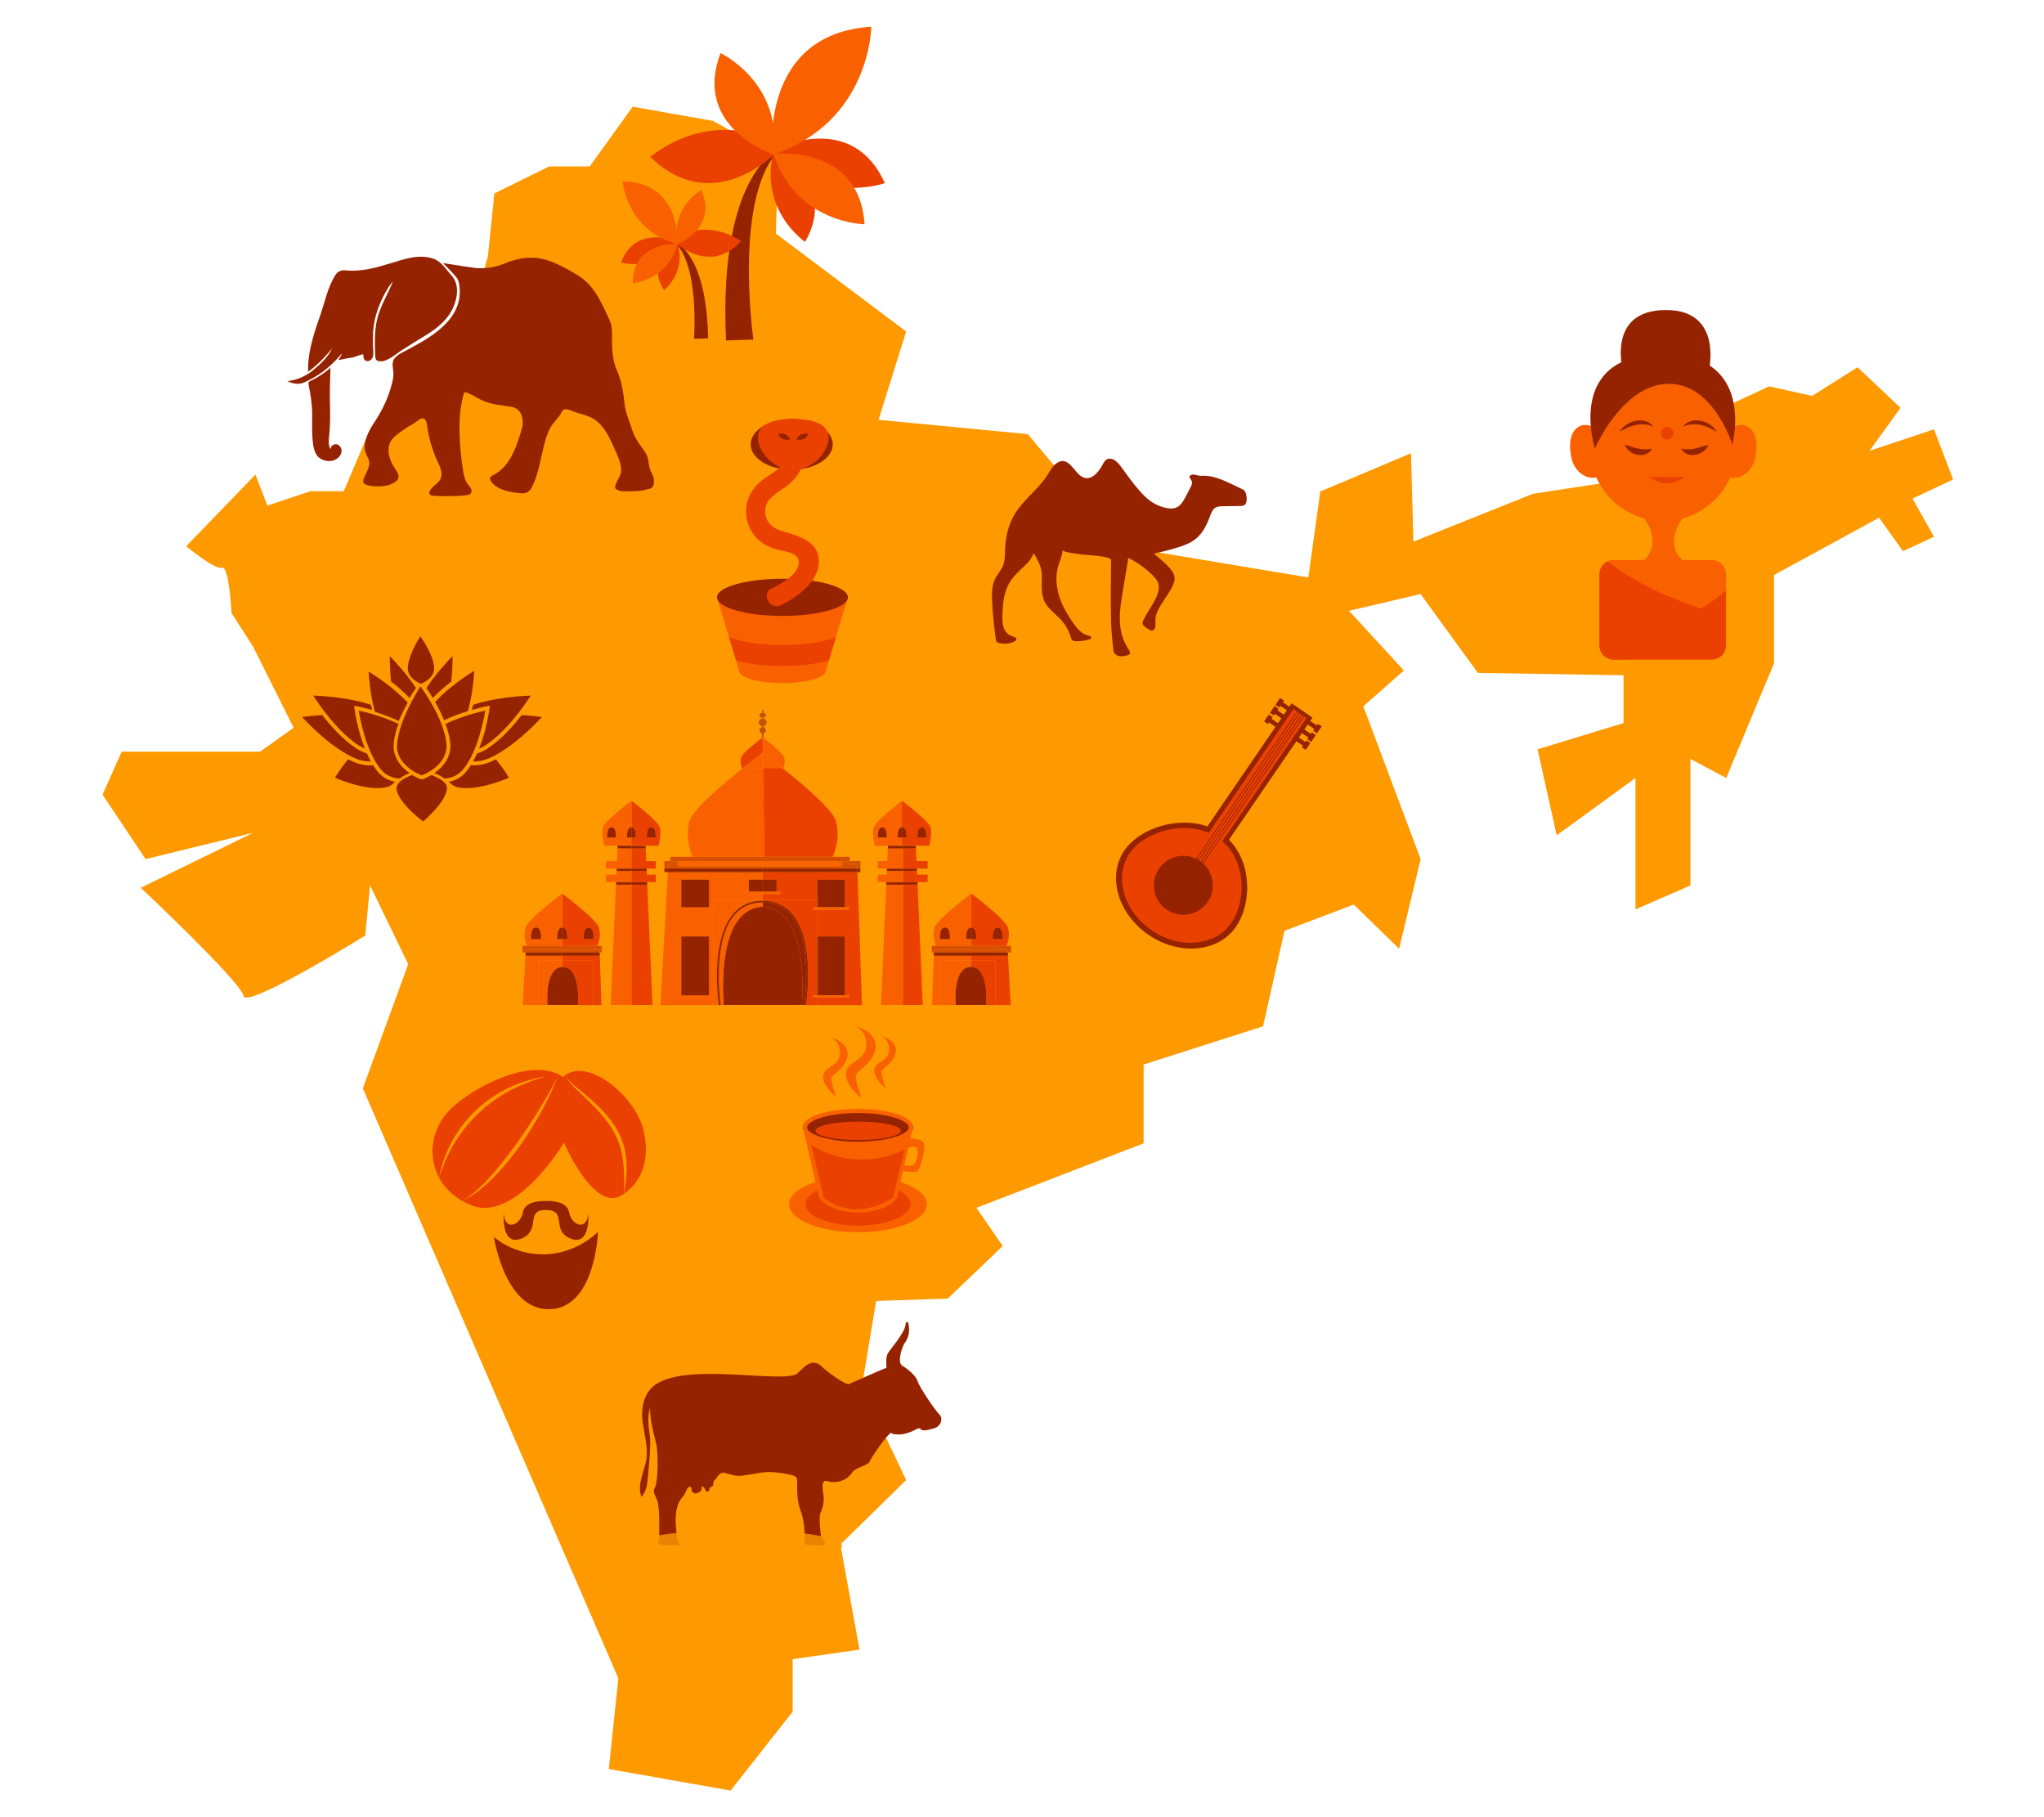 <?xml version="1.0" encoding="UTF-8"?>
<svg xmlns="http://www.w3.org/2000/svg" xmlns:xlink="http://www.w3.org/1999/xlink" viewBox="0 0 540 480">
  <defs>
    <style>
      .cls-1 {
        mix-blend-mode: multiply;
        opacity: .8;
      }

      .cls-1, .cls-2, .cls-3, .cls-4, .cls-5, .cls-6, .cls-7, .cls-8 {
        stroke-width: 0px;
      }

      .cls-1, .cls-7 {
        fill: #f90;
      }

      .cls-2 {
        fill: #c24e0c;
      }

      .cls-9 {
        isolation: isolate;
      }

      .cls-3 {
        fill: none;
      }

      .cls-10 {
        clip-path: url(#clippath-1);
      }

      .cls-11 {
        clip-path: url(#clippath);
      }

      .cls-4 {
        fill: #962300;
      }

      .cls-5 {
        fill: #eb4100;
      }

      .cls-6 {
        fill: #f96100;
      }

      .cls-8 {
        fill: #d74f00;
      }
    </style>
    <clipPath id="clippath">
      <polygon class="cls-3" points="218.15 177.2 195.29 177.2 189.42 157.78 224.02 157.78 218.15 177.2"/>
    </clipPath>
    <clipPath id="clippath-1">
      <path class="cls-3" d="m461.34,112.48c-.95-.41-2.15-.27-3.33.27-2.37-8.02-9.79-13.86-18.58-13.86s-16.2,5.85-18.57,13.86c-1.17-.54-2.38-.67-3.33-.27-2.49,1.07-3.2,4.26-2.44,8.2.76,3.94,3.93,5.97,6.59,5.46.02,0,.04-.01.05-.01,2.35,5.27,6.98,9.29,12.63,10.82,0,0,4.99,6.24,0,10.98h-8.05c-2.08,0-3.76,1.68-3.76,3.76v18.75c0,2.08,1.68,3.76,3.76,3.76h25.94c2.08,0,3.76-1.68,3.76-3.76v-18.75c0-2.08-1.68-3.76-3.76-3.76h-7.76c-5.07-4.58,0-10.98,0-10.98,5.66-1.53,10.29-5.55,12.63-10.82.02,0,.04.01.05.01,2.66.51,5.83-1.52,6.59-5.46.76-3.94.05-7.13-2.44-8.2Z"/>
    </clipPath>
  </defs>
  <g class="cls-9">
    <g id="Layer_2" data-name="Layer 2">
      <g id="Layer_2-2" data-name="Layer 2">
        <g>
          <g>
            <path class="cls-7" d="m188.6,31.98l-21.45-3.79-11.35,15.77h-10.72l-14.48,7.14-1.68,16.48-3.4,12.34-3.15,7.57-10.09,6.31-4.42,12.62-11.36,9.95-5.68,13.39h-8.83l-11.36,3.79-3.15-8.2-18.29,18.93s7.57,6.31,9.46,5.68c1.89-.63,2.52,11.99,2.52,11.99l5.68,8.83,10.72,21.45-8.83,6.31h-36.59l-5.05,11.36,11.36,17.03,28.39-6.94-29.65,14.51s26.49,24.9,27.13,28.54c.63,3.64,32.17-15.92,32.17-15.92l1.26-13.25,10.09,20.82-11.99,32.8,67.5,155.82-2.52,23.97,32.17,5.68,16.4-20.82v-13.88l17.66-2.52-5.05-27.76,17.38-17.03-11.71-24.6,3.78-22.71,18.93-.63,14.51-13.88-6.94-10.09,44.16-17.03v-20.82l31.54-10.09,5.68-25.23,18.29-6.94,11.99,11.67,5.68-23.66-15.14-40.37,10.72-9.46-14.51-15.77,18.92-4.42,15.14,20.82,38.48.63v12.62l-22.71,6.94,5.05,22.71,20.82-15.14v34.7l14.51-6.31v-33.43l9.46,5.05,12.62-30.28v-23.34l27.76-15.14,6.31,8.83,8.2-3.79-5.68-10.09,10.72-5.05-5.05-13.25-17.03,5.68,8.2-11.35-11.36-10.72-11.99,7.57-11.36-2.52-17.66,8.2-11.99,15.14-32.8,5.05-31.54,12.62-.63-23.34-23.97,10.09-3.15,22.71-49.2-8.2-24.92-29.65-39.43-3.78,7.29-23.34-34.42-25.86.63-20.19-17.03-9.46Z"/>
            <g>
              <path class="cls-4" d="m155.41,320.42c-.23,4.97-4.52,3.19-5.06-.19-.51-3.14-5.37-3.01-6.11-3-.74,0-5.6-.13-6.11,3-.55,3.37-4.84,5.16-5.06.19,0,0-.75,8.9,4.65,6.75,5.37-2.15.88-7.63,6.52-7.55,5.87-.02,1.14,5.4,6.52,7.55,5.4,2.16,4.65-6.75,4.65-6.75Z"/>
              <g>
                <path class="cls-5" d="m153.04,292.45c.62,3.96-15.43,31.15-28.49,25.94-11.26-4.49-12.97-16.59-6.63-24.22,6.25-7.51,32.15-20.83,35.12-1.72Z"/>
                <path class="cls-5" d="m145.83,291.83c-.39,3.67,9.83,28.85,18.16,24.02,7.18-4.16,7.63-12.53,5.61-18.66-3.58-10.86-21.87-23.06-23.76-5.36Z"/>
                <path class="cls-7" d="m116,311.1c2.23-12.17,11.39-22.11,23.22-25.61,1.64-.52,3.33-.91,5.01-1.2-1.63.53-3.28,1-4.84,1.68-11.47,4.28-19.83,13.46-23.39,25.13h0Z"/>
                <path class="cls-7" d="m122.16,317.25c2.97-1.84,5.49-4.31,7.79-6.91,5.72-6.57,10.6-13.87,14.95-21.41.89-1.51,1.68-3.06,2.45-4.64-3.98,10.8-14.7,27.82-25.2,32.96h0Z"/>
                <path class="cls-7" d="m149.35,284.28c1.93,2.4,4.52,4.09,6.78,6.16,8.48,7.42,10.76,13.79,8.71,24.87.41-11.35-.93-16.28-9.19-24.35-2.14-2.16-4.66-4.07-6.29-6.68h0Z"/>
              </g>
              <path class="cls-4" d="m130.48,326.72s5.05,4.79,13.42,4.6c8.62-.19,14.09-5.93,14.09-5.93,0,0-.63,19.94-12.63,20.43-12,.49-14.88-19.1-14.88-19.1Z"/>
            </g>
            <g>
              <rect class="cls-3" x="166.81" y="223.29" width="3.74" height=".1"/>
              <path class="cls-5" d="m256.61,244.99c1.53,0,1.29,3.09,1.29,3.09-.05-.02-.69-.02-1.32-.01v1.78h9.31s1.13-2.32.41-4.79c-.67-2.29-9.71-9.04-9.71-9.04,0,0,0,0-.01.01v8.97s.01,0,.02,0Zm6.95,0c1.53,0,1.29,3.09,1.29,3.09-.1-.03-2.59,0-2.59,0,0,0-.34-3.09,1.29-3.09Z"/>
              <path class="cls-3" d="m212.47,265.49s0-.01,0-.02h-.65s0,.02,0,.02h.65Z"/>
              <polygon class="cls-5" points="166.81 224.48 166.81 229.43 170.82 229.43 173.26 229.43 173.26 227.46 170.73 227.46 170.58 224.12 166.81 224.12 166.81 224.48"/>
              <polygon class="cls-5" points="166.81 233.03 170.97 233.06 170.97 233.06 170.97 233 173.26 233 173.26 231.04 170.89 231.04 170.84 230.06 166.81 230.06 166.81 233.03"/>
              <path class="cls-5" d="m201.5,230.39v1.97h3.66v3.19h.99v.59h-4.64v1.55h14.41v-5.33h7.32v7.32h1.04v.59h-8.1v7.1h7.06v15.57h1.04v.59h-8.1v1.95h-3.23s0,.01,0,.02h14.77l-1.19-35.11h-25.01Z"/>
              <path class="cls-5" d="m166.81,218.52c1.43,0,1.13,2.72,1.13,2.72,0,0-.56,0-1.13-.01v2.06h3.74v.1h3.43s.87-2.98.32-4.89c-.51-1.76-7.48-6.97-7.48-6.97v6.98Zm5.23,0c1.43,0,1.14,2.72,1.14,2.72,0,0-2.19-.03-2.28,0,0,0-.21-2.72,1.14-2.72Z"/>
              <path class="cls-5" d="m201.94,226.33h18.06s2.25-4.62.82-9.53c-.86-2.94-8.68-9.6-14.1-13.94h-5.14c.11,7.14.31,19.66.37,23.47Z"/>
              <path class="cls-5" d="m201.5,195.5h-.19v-.6c-.95.72-5.15,3.96-5.49,5.15-.42,1.44.24,2.81.24,2.81h.23c2.93-2.34,5.16-4.01,5.22-4.05v-3.3Z"/>
              <polygon class="cls-5" points="166.81 233.69 166.81 265.47 172.39 265.47 171 233.7 166.81 233.69"/>
              <rect class="cls-3" x="238.51" y="223.29" width="3.45" height=".1" transform="translate(-9.39 10.55) rotate(-2.47)"/>
              <polygon class="cls-5" points="238.51 265.47 243.79 265.47 242.41 233.69 238.51 233.69 238.51 265.47"/>
              <path class="cls-5" d="m238.26,218.53s.05,0,.08,0c1.35,0,1.14,2.72,1.14,2.72-.05-.02-.65-.01-1.22-.01v2.06h3.69v.1h3.55s.87-2.98.32-4.89c-.51-1.76-7.48-6.97-7.48-6.97,0,0-.03.02-.07.05v6.93Zm5.32,0c1.35,0,1.14,2.72,1.14,2.72-.09-.03-2.28,0-2.28,0,0,0-.3-2.72,1.14-2.72Z"/>
              <path class="cls-5" d="m256.6,252.44v1.22h6.35v11.81h-2.44s0,.02,0,.02h6.52l-.75-13.48.02.43h-9.7Z"/>
              <polygon class="cls-5" points="238.51 224.12 238.51 229.43 242.22 229.43 245.07 229.43 245.07 227.46 242.13 227.46 241.96 223.4 241.96 224.12 238.51 224.12"/>
              <polygon class="cls-5" points="238.51 230.06 238.51 233.03 242.38 233 245.07 233 245.07 231.04 242.29 231.04 242.22 229.43 242.25 230.06 238.51 230.06"/>
              <path class="cls-5" d="m149.82,248.08s-.64,0-1.29-.01v1.78h9.3s1.13-2.32.41-4.79c-.67-2.29-9.71-9.04-9.71-9.04h0v8.98c1.62.01,1.29,3.09,1.29,3.09Zm5.65-3.09c1.63,0,1.29,3.09,1.29,3.09,0,0-2.49-.03-2.59,0,0,0-.24-3.09,1.29-3.09Z"/>
              <path class="cls-5" d="m158.9,265.49l-.44-13.05h-9.91v1.22h8.09v11.81h-3.93s0,.02,0,.02h6.21Z"/>
              <path class="cls-2" d="m201.69,193.73s0,0,0,0c.46-.11.74-.57.62-1.03-.08-.32-.33-.55-.63-.62v1.65Z"/>
              <path class="cls-2" d="m201.3,192.08c-.46.11-.74.57-.62,1.03.08.32.33.55.63.62v-1.65s0,0,0,0Z"/>
              <path class="cls-2" d="m202.38,188.92c0-.31-.3-.58-.69-.64v1.28c.39-.07.69-.33.69-.64Z"/>
              <path class="cls-2" d="m200.62,188.92c0,.31.3.58.69.64v-1.28c-.39.07-.69.33-.69.64Z"/>
              <path class="cls-2" d="m201.74,191.79c.54-.13.87-.68.74-1.22-.1-.4-.41-.68-.79-.75v1.98s.03,0,.05,0Z"/>
              <path class="cls-2" d="m201.26,189.83c-.54.13-.87.68-.74,1.22.1.4.41.68.79.75v-1.98s-.03,0-.05,0Z"/>
              <path class="cls-2" d="m201.69,188.28v-.72h-.38v.72c.06-.01.13-.02.19-.02s.13,0,.19.02Z"/>
              <path class="cls-2" d="m201.69,189.82v-.26c-.06.01-.13.02-.19.02s-.13,0-.19-.02v.26c.13-.03.26-.03.38,0Z"/>
              <path class="cls-2" d="m201.69,194.9v-1.17c-.13.03-.26.03-.38,0v1.17c.12-.09.19-.14.19-.15,0,0,.07.05.19.15Z"/>
              <path class="cls-2" d="m201.69,192.08v-.28c-.13.03-.26.03-.38,0v.27c.13-.03.26-.03.38,0Z"/>
              <path class="cls-2" d="m201.5,195.5v-.75s-.08.06-.19.15v.6h.19Z"/>
              <path class="cls-2" d="m201.69,193.73v-1.65c-.12-.03-.25-.03-.38,0v1.65c.12.03.25.03.38,0Z"/>
              <path class="cls-2" d="m201.69,189.56v-1.28c-.06-.01-.13-.02-.19-.02s-.13,0-.19.02v1.28c.06.01.13.02.19.02s.13,0,.19-.02Z"/>
              <path class="cls-2" d="m201.69,191.8v-1.98c-.12-.02-.25-.02-.38,0v1.98c.12.02.25.02.38,0Z"/>
              <polygon class="cls-8" points="224.51 227.46 224.51 226.33 220 226.33 201.94 226.33 201.5 226.33 183 226.33 177.07 226.33 177.07 227.46 224.51 227.46"/>
              <path class="cls-6" d="m201.5,195.5v3.3h0c.14.11,2.34,1.76,5.2,4.05h.23s.66-1.36.24-2.81c-.35-1.19-4.55-4.43-5.49-5.15v.6h-.19Z"/>
              <path class="cls-6" d="m201.57,202.86h5.14c-2.87-2.29-5.06-3.94-5.2-4.04.01.89.03,2.31.06,4.04Z"/>
              <path class="cls-6" d="m201.5,195.5h.19v-.6c-.12-.09-.19-.15-.19-.15v.75Z"/>
              <path class="cls-5" d="m209.33,241.4c5.71,6.73,4.06,20.96,3.61,24.07h3.23v-1.95h-1.37v-.59h1.11v-15.57h.26v-7.1h-1.37v-.59h1.11v-1.99h-14.41v.24c3.24,0,5.87,1.17,7.83,3.48Z"/>
              <path class="cls-4" d="m201.5,239.52c-12.59.4-10.39,25.19-10.32,25.95h20.64c.07-.76,2.27-25.55-10.32-25.95Z"/>
              <path class="cls-4" d="m208.97,241.7c-1.86-2.2-4.38-3.31-7.47-3.31v1.13c12.59.4,10.39,25.19,10.32,25.95h.65c.4-2.88,2.05-17.23-3.5-23.77Z"/>
              <path class="cls-6" d="m201.94,226.33c-.06-3.81-.26-16.34-.37-23.47h-5.28c-5.42,4.34-13.24,10.99-14.1,13.94-1.43,4.91.82,9.53.82,9.53h18.93Z"/>
              <path class="cls-6" d="m201.5,198.81c-.05.04-2.29,1.71-5.22,4.05h5.22v-4.05Z"/>
              <path class="cls-6" d="m201.5,198.81v4.05h.07c-.03-1.73-.05-3.15-.06-4.04h0Z"/>
              <path class="cls-6" d="m188.38,265.47v-27.79h13.12v-1.55h-4.82v-.59h1.17v-3.19h3.66v-1.97h-25.06l-1.96,35.11h15.43s0-.01,0-.02h-1.52Zm-1.08-2.54h-7.32v-15.57h7.32v15.57Zm0-23.26h-7.32v-7.32h7.32v7.32Z"/>
              <path class="cls-6" d="m190.38,265.49h.81s0,0,0-.02h-.81s0,.01,0,.02Z"/>
              <path class="cls-6" d="m193.69,241.39c1.96-2.3,4.59-3.47,7.81-3.47h0v-.24h-13.12v27.79h1.52c-.47-3.55-1.86-17.46,3.79-24.08Z"/>
              <path class="cls-6" d="m201.5,239.52v-1.13h0c-3.08,0-5.59,1.11-7.46,3.3-5.48,6.43-4.1,20.4-3.67,23.78h.81c-.07-.76-2.27-25.55,10.32-25.95Z"/>
              <path class="cls-4" d="m212.47,265.47s0,.01,0,.02h.47s0-.01,0-.02h-.47Z"/>
              <path class="cls-4" d="m209.33,241.4c-1.96-2.31-4.59-3.48-7.83-3.48v.47c3.09,0,5.61,1.11,7.47,3.31,5.55,6.55,3.9,20.89,3.5,23.77h.47c.44-3.12,2.09-17.34-3.61-24.07Z"/>
              <path class="cls-4" d="m189.9,265.47s0,.01,0,.02h.47s0-.01,0-.02h-.47Z"/>
              <path class="cls-4" d="m201.5,237.92c-3.22,0-5.85,1.17-7.81,3.47-5.65,6.63-4.26,20.53-3.79,24.08h.47c-.43-3.38-1.81-17.35,3.67-23.78,1.87-2.19,4.38-3.3,7.46-3.3h0v-.47h0Z"/>
              <path class="cls-6" d="m166.81,223.29v-2.06c-.55,0-1.1,0-1.15.01,0,0-.21-2.72,1.14-2.72,0,0,0,0,0,0v-6.98s-6.97,5.21-7.48,6.97c-.55,1.9.32,4.89.32,4.89h3.54v-.1h3.63Zm-4.11-2.05s-2.19-.03-2.28,0c0,0-.21-2.72,1.14-2.72,1.43,0,1.14,2.72,1.14,2.72Z"/>
              <polygon class="cls-6" points="166.81 224.48 166.81 224.12 163.18 224.12 163.18 223.4 163.18 223.4 163 227.46 160.07 227.46 160.07 229.43 162.92 229.43 166.81 229.43 166.81 224.48"/>
              <polygon class="cls-6" points="162.73 233.69 161.35 265.47 166.81 265.47 166.81 233.69 162.73 233.69"/>
              <polygon class="cls-6" points="166.81 230.06 162.89 230.06 162.92 229.43 162.85 231.04 160.07 231.04 160.07 233 162.76 233 166.81 233.03 166.81 230.06"/>
              <polygon class="cls-6" points="166.81 223.4 166.81 223.29 163.19 223.29 163.18 223.4 163.18 223.4 166.81 223.4"/>
              <polygon class="cls-4" points="171.01 233.7 170.97 233.06 171 233.7 171.01 233.7"/>
              <polygon class="cls-4" points="166.81 233.03 166.81 233.69 171 233.7 170.97 233.06 170.97 233.06 166.81 233.03"/>
              <polygon class="cls-4" points="162.73 233.69 162.73 233.69 162.76 233 162.73 233.69"/>
              <polygon class="cls-4" points="166.81 233.03 162.76 233 162.73 233.69 166.81 233.69 166.81 233.03"/>
              <polygon class="cls-4" points="166.81 230.06 170.84 230.06 170.82 229.43 166.81 229.43 166.81 230.06"/>
              <polygon class="cls-4" points="170.86 230.06 170.82 229.43 170.84 230.06 170.86 230.06"/>
              <polygon class="cls-4" points="166.81 230.06 166.81 229.43 162.92 229.43 162.89 230.06 166.81 230.06"/>
              <rect class="cls-4" x="170.57" y="223.4" width="0" height=".73"/>
              <polygon class="cls-4" points="166.81 223.4 166.81 224.12 170.58 224.12 170.55 223.4 166.81 223.4"/>
              <rect class="cls-4" x="164.63" y="221.95" width=".73" height="3.63" transform="translate(-60.21 386.78) rotate(-89.5)"/>
              <path class="cls-4" d="m161.56,218.52c-1.35,0-1.14,2.72-1.14,2.72.09-.03,2.28,0,2.28,0,0,0,.3-2.72-1.14-2.72Z"/>
              <path class="cls-4" d="m166.81,218.52v2.71c.57,0,1.13.01,1.13.01,0,0,.29-2.71-1.13-2.72Z"/>
              <path class="cls-4" d="m166.8,218.52c-1.35,0-1.14,2.72-1.14,2.72.04-.01.6-.01,1.15-.01v-2.71s0,0,0,0Z"/>
              <path class="cls-4" d="m173.18,221.24s.3-2.72-1.14-2.72c-1.35,0-1.14,2.72-1.14,2.72.09-.03,2.28,0,2.28,0Z"/>
              <rect class="cls-4" x="179.99" y="232.35" width="7.32" height="7.32"/>
              <rect class="cls-4" x="179.99" y="247.36" width="7.32" height="15.57"/>
              <polygon class="cls-4" points="216.18 239.67 223.23 239.67 223.23 232.35 215.92 232.35 215.92 237.68 216.18 237.68 216.18 239.67"/>
              <rect class="cls-4" x="215.92" y="237.68" width=".26" height="1.99"/>
              <rect class="cls-4" x="201.5" y="232.35" width="3.66" height="3.19"/>
              <rect class="cls-4" x="197.84" y="232.35" width="3.66" height="3.19"/>
              <rect class="cls-4" x="216.18" y="247.36" width="7.06" height="15.57"/>
              <rect class="cls-4" x="215.92" y="247.36" width=".26" height="15.57"/>
              <polygon class="cls-8" points="176.56 228.18 179.15 228.18 179.15 227.53 177.07 227.53 177.07 227.46 175.53 227.46 175.53 229.43 176.49 229.43 176.56 228.18"/>
              <polygon class="cls-8" points="222.33 227.53 222.33 228.18 226.44 228.18 226.48 229.43 227.3 229.43 227.3 227.46 224.51 227.46 224.51 227.53 222.33 227.53"/>
              <polygon class="cls-8" points="201.5 228.85 201.5 229.43 226.48 229.43 226.44 228.18 222.33 228.18 222.33 228.85 201.5 228.85"/>
              <polygon class="cls-8" points="179.15 227.53 222.33 227.53 224.51 227.53 224.51 227.46 177.07 227.46 177.07 227.53 179.15 227.53"/>
              <polygon class="cls-8" points="201.5 228.85 179.15 228.85 179.15 228.18 176.56 228.18 176.49 229.43 201.5 229.43 201.5 228.85"/>
              <rect class="cls-4" x="226.51" y="230.23" width=".79" height=".16"/>
              <rect class="cls-4" x="201.5" y="230.23" width="25.01" height=".16"/>
              <polygon class="cls-4" points="175.53 230.23 175.53 230.39 176.44 230.39 176.45 230.23 175.53 230.23"/>
              <polygon class="cls-4" points="201.5 230.23 176.45 230.23 176.44 230.39 201.5 230.39 201.5 230.23"/>
              <polygon class="cls-4" points="226.51 230.23 227.3 230.23 227.3 229.43 226.48 229.43 226.51 230.23"/>
              <polygon class="cls-4" points="176.49 229.43 175.53 229.43 175.53 230.23 176.45 230.23 176.49 229.43"/>
              <polygon class="cls-4" points="226.51 230.23 226.48 229.43 201.5 229.43 201.5 230.23 226.51 230.23"/>
              <polygon class="cls-4" points="176.49 229.43 176.45 230.23 201.5 230.23 201.5 229.43 176.49 229.43"/>
              <polygon class="cls-6" points="222.33 228.18 222.33 227.53 179.15 227.53 179.15 228.18 201.5 228.18 222.33 228.18"/>
              <rect class="cls-6" x="201.5" y="228.18" width="20.83" height=".67"/>
              <rect class="cls-6" x="179.15" y="228.18" width="22.35" height=".67"/>
              <polygon class="cls-6" points="216.18 240.26 224.27 240.26 224.27 239.67 223.23 239.67 216.18 239.67 216.18 240.26"/>
              <polygon class="cls-6" points="215.92 239.67 214.81 239.67 214.81 240.26 216.18 240.26 216.18 239.67 215.92 239.67"/>
              <polygon class="cls-6" points="206.15 235.54 205.16 235.54 201.5 235.54 201.5 236.13 206.15 236.13 206.15 235.54"/>
              <polygon class="cls-6" points="197.84 235.54 196.68 235.54 196.68 236.13 201.5 236.13 201.5 235.54 197.84 235.54"/>
              <polygon class="cls-6" points="216.18 263.52 224.27 263.52 224.27 262.93 223.23 262.93 216.18 262.93 216.18 263.52"/>
              <polygon class="cls-6" points="215.92 262.93 214.81 262.93 214.81 263.52 216.18 263.52 216.18 262.93 215.92 262.93"/>
              <path class="cls-4" d="m148.66,255.35s-.08,0-.12.01c-4.75.32-3.94,9.73-3.91,10.11h8.06c.03-.38.86-9.97-4.03-10.12Z"/>
              <path class="cls-5" d="m156.62,265.47v-11.81h-8.09v1.7s.08-.01.12-.01c4.89.16,4.07,9.74,4.03,10.12h3.93Z"/>
              <path class="cls-6" d="m148.54,248.07c-.62,0-1.25,0-1.3.01,0,0-.24-3.09,1.29-3.09,0,0,0,0,0,0v-8.98s-9.04,6.75-9.71,9.04c-.72,2.47.41,4.79.41,4.79h9.3v-1.78Zm-5.66.01s-2.49-.03-2.59,0c0,0-.24-3.09,1.29-3.09,1.63,0,1.29,3.09,1.29,3.09Z"/>
              <path class="cls-6" d="m142.19,253.66h6.35v-1.22h-9.7l.05-.87h0l-.78,13.91h6.52s0-.01,0-.02h-2.44v-11.81Z"/>
              <path class="cls-6" d="m148.54,255.36v-1.7h-6.35v11.81h2.44c-.03-.38-.85-9.8,3.91-10.11Z"/>
              <polygon class="cls-8" points="148.54 250.92 148.66 250.92 158.4 250.92 158.42 251.58 158.42 251.58 158.96 251.58 158.96 249.84 157.83 249.84 148.54 249.84 148.54 249.84 139.24 249.84 138.04 249.84 138.04 251.58 138.88 251.58 138.92 250.92 148.54 250.92"/>
              <polygon class="cls-8" points="158.42 251.58 158.4 250.92 148.66 250.92 148.54 250.92 148.54 251.58 158.42 251.58"/>
              <polygon class="cls-8" points="148.54 251.58 148.54 250.92 138.92 250.92 138.88 251.58 138.88 251.58 148.54 251.58"/>
              <polygon class="cls-4" points="148.54 251.58 148.54 252.44 158.45 252.44 158.42 251.58 148.54 251.58"/>
              <rect class="cls-4" x="158.44" y="251.58" width="0" height=".87"/>
              <polygon class="cls-4" points="138.88 251.58 138.83 252.44 148.54 252.44 148.54 251.58 138.88 251.58"/>
              <path class="cls-4" d="m141.58,244.99c-1.53,0-1.29,3.09-1.29,3.09.1-.03,2.59,0,2.59,0,0,0,.34-3.09-1.29-3.09Z"/>
              <path class="cls-4" d="m148.54,244.99v3.08c.64,0,1.29.01,1.29.01,0,0,.33-3.08-1.29-3.09Z"/>
              <path class="cls-4" d="m148.53,244.99c-1.53,0-1.29,3.09-1.29,3.09.05-.02.68-.02,1.3-.01v-3.08s0,0,0,0Z"/>
              <path class="cls-4" d="m156.77,248.08s.34-3.09-1.29-3.09c-1.53,0-1.29,3.09-1.29,3.09.1-.03,2.59,0,2.59,0Z"/>
              <path class="cls-6" d="m238.26,223.29v-2.06c-.54,0-1.06.01-1.06.01,0,0-.28-2.61,1.06-2.71v-6.93c-.73.55-6.93,5.26-7.41,6.92-.55,1.9.32,4.89.32,4.89h3.42v-.1h3.67Zm-4.02-2.05c-.09-.03-2.28,0-2.28,0,0,0-.3-2.72,1.14-2.72,1.35,0,1.14,2.72,1.14,2.72Z"/>
              <polygon class="cls-6" points="238.33 223.4 238.51 223.4 238.51 223.29 238.26 223.29 238.26 223.4 238.33 223.4"/>
              <polygon class="cls-6" points="238.51 233.03 238.51 230.06 234.3 230.06 234.25 231.04 231.88 231.04 231.88 233 234.17 233 234.16 233.06 234.16 233.06 238.51 233.03"/>
              <polygon class="cls-6" points="238.51 224.12 234.55 224.12 234.59 223.4 234.59 223.4 234.41 227.46 231.88 227.46 231.88 229.43 234.32 229.43 238.51 229.43 238.51 224.12"/>
              <polygon class="cls-6" points="234.14 233.7 232.75 265.47 238.51 265.47 238.51 233.69 234.14 233.7"/>
              <polygon class="cls-6" points="238.26 223.4 238.26 223.29 234.59 223.29 234.59 223.4 234.59 223.4 238.26 223.4"/>
              <polygon class="cls-4" points="242.41 233.69 242.38 233 242.41 233.69 242.41 233.69"/>
              <polygon class="cls-4" points="238.51 233.69 242.41 233.69 242.38 233 238.51 233.03 238.51 233.69"/>
              <polygon class="cls-4" points="234.13 233.7 234.14 233.7 234.16 233.06 234.13 233.7"/>
              <polygon class="cls-4" points="238.51 233.03 234.16 233.06 234.16 233.06 234.14 233.7 238.51 233.69 238.51 233.03"/>
              <polygon class="cls-4" points="238.51 230.06 242.25 230.06 242.22 229.43 238.51 229.43 238.51 230.06"/>
              <polygon class="cls-4" points="234.28 230.06 234.3 230.06 234.32 229.43 234.28 230.06"/>
              <polygon class="cls-4" points="238.51 229.43 234.32 229.43 234.3 230.06 238.51 230.06 238.51 229.43"/>
              <polygon class="cls-4" points="238.51 223.4 238.51 224.12 241.96 224.12 241.96 223.4 241.96 223.4 238.51 223.4"/>
              <polygon class="cls-4" points="241.96 223.4 241.96 223.4 241.96 223.4 241.96 223.4"/>
              <polygon class="cls-4" points="238.26 223.4 234.59 223.4 234.55 224.12 238.51 224.12 238.51 223.4 238.33 223.4 238.26 223.4"/>
              <path class="cls-4" d="m244.71,221.24s.21-2.72-1.14-2.72c-1.43,0-1.14,2.72-1.14,2.72,0,0,2.19-.03,2.28,0Z"/>
              <path class="cls-4" d="m239.48,221.24s.21-2.72-1.14-2.72c-.03,0-.05,0-.08,0v2.7c.57,0,1.17,0,1.22.01Z"/>
              <path class="cls-4" d="m237.2,221.24s.52,0,1.06-.01v-2.7c-1.34.1-1.06,2.71-1.06,2.71Z"/>
              <path class="cls-4" d="m233.1,218.52c-1.43,0-1.14,2.72-1.14,2.72,0,0,2.19-.03,2.28,0,0,0,.21-2.72-1.14-2.72Z"/>
              <path class="cls-5" d="m262.95,253.66h-6.35v1.7c4.75.32,3.94,9.73,3.91,10.11h2.44v-11.81Z"/>
              <path class="cls-4" d="m256.6,255.36s-.08-.01-.12-.01c-4.89.16-4.07,9.74-4.03,10.12h8.06c.03-.38.85-9.8-3.91-10.11Z"/>
              <path class="cls-6" d="m256.59,248.07c-.64,0-1.27.01-1.27.01,0,0-.33-3.06,1.27-3.09v-8.97c-.3.22-9.04,6.78-9.69,9.03-.72,2.47.41,4.79.41,4.79h9.28v-1.78Zm-5.63.01c-.1-.03-2.59,0-2.59,0,0,0-.34-3.09,1.29-3.09,1.53,0,1.29,3.09,1.29,3.09Z"/>
              <path class="cls-6" d="m248.52,253.66h8.09v-1.22h-9.91l.03-.87h0l-.47,13.91h6.21s0-.01,0-.02h-3.93v-11.81Z"/>
              <path class="cls-6" d="m256.48,255.35s.08,0,.12.01v-1.7h-8.09v11.81h3.93c-.04-.38-.86-9.97,4.03-10.12Z"/>
              <polygon class="cls-8" points="256.48 250.92 256.6 250.92 266.22 250.92 266.26 251.58 266.26 251.58 267.09 251.58 267.09 249.84 265.9 249.84 256.6 249.84 256.59 249.84 247.31 249.84 246.18 249.84 246.18 251.58 246.72 251.58 246.74 250.92 256.48 250.92"/>
              <polygon class="cls-8" points="256.6 250.92 256.6 251.58 266.26 251.58 266.22 250.92 256.6 250.92"/>
              <polygon class="cls-8" points="256.6 251.58 256.6 250.92 256.48 250.92 246.74 250.92 246.72 251.58 246.72 251.58 256.6 251.58"/>
              <polygon class="cls-4" points="266.26 251.58 266.28 252.01 266.26 251.58 266.26 251.58"/>
              <polygon class="cls-4" points="256.6 251.58 256.6 252.44 266.3 252.44 266.28 252.01 266.26 251.58 256.6 251.58"/>
              <polygon class="cls-4" points="246.69 252.44 256.6 252.44 256.6 251.58 246.72 251.58 246.69 252.44"/>
              <path class="cls-4" d="m264.85,248.08s.24-3.09-1.29-3.09c-1.63,0-1.29,3.09-1.29,3.09,0,0,2.49-.03,2.59,0Z"/>
              <path class="cls-4" d="m257.9,248.08s.24-3.09-1.29-3.09c0,0-.01,0-.02,0v3.08c.63,0,1.27,0,1.32.01Z"/>
              <path class="cls-4" d="m255.31,248.08s.63,0,1.27-.01v-3.08c-1.6.03-1.27,3.09-1.27,3.09Z"/>
              <path class="cls-4" d="m249.66,244.99c-1.63,0-1.29,3.09-1.29,3.09,0,0,2.49-.03,2.59,0,0,0,.24-3.09-1.29-3.09Z"/>
            </g>
            <g>
              <path class="cls-4" d="m248.11,373.57c-1.16-1.22-5.15-7.01-5.73-8.83-.59-1.87-3.87-3.97-4.11-4.04-1.34-1.15.23-5.24.68-5.84,1.11-1.49,1.42-3.13,1.1-4.93-.05-.28-.02-.69-.36-.71-.45-.03-.42.44-.46.73-.28,2.31-4.43,6.86-4.77,7.73-.48,1.2-.28,2.43-.28,3.66-.85.17-7.34,3.17-9.89,4.25-.84.35-5.68-3.14-7.2-4.63-2.41-2.35-4.49-.12-6.28,1.71-3.17,3.26-32.15-3.76-39.01,4.29-2.05,2.41-2.45,5.79-2,8.92.45,3.13,1.41,6.26.99,9.39-.43,3.25-2.63,6.85-1.32,10.14.82-.99,1.35-2.22,1.5-3.5.2-1.73,1.08-9.94.74-12.44-.35-2.49-.79-5.11.03-7.56,0,3.35.84,6.31,1.64,9.54.46,1.85.63,10.2-.51,11.79-.57.79.69,2.58.89,3.5.29,1.39.37,2.82.39,4.23.03,1.92.03,3.85.04,5.77-.48.79-.42,1.24.66,1.32,1.32.09,2.54.1,3.72.13,1.09.03,1.07-.2.6-1.17-.12-.26-.29-.49-.44-.73.11-1.63-.29-3.24-.24-4.88.06-2.33.4-4.51,2.07-6.31.42-.46.62-1.13.91-1.71.19-.38.4-.73.89-.62.45.11.31.5.34.81.05.49.6,1,1.14.89,2.75-.6.7-2.62,2.06-1.62.21.16.37.59.5.81.13.23.4.41.65.32.44-.16.28-.92.68-1.17.18-.11.44-.09.57-.27.18-.25.15-1.27.33-1.41.74-.58,1.18-1.91,2.2-2.1.25-.05.52,0,.77.06,1,.23,1.97.6,3,.73.99.12,1.93-.1,2.91-.24,2.18-.31,4.33-.89,6.55-.72,1.65.12,3.3.37,4.91.72,1.42.3,1.67.72,1.63,2.23-.06,2.44.04,4.86.89,7.17.95,2.59,1.11,5.27,1.13,7.98-.18.7,0,1,.8,1.11,1.27.18,2.53.03,3.79.14.82.07.84-.33.61-.91-.18-.44-.42-.84-.83-1.11-.24-1.06-.71-5.39-.26-6.42.78-1.81,1.17-3.65.68-5.6,0-.03-.01-.07-.01-.11,0-.83-.25-1.8.08-2.47.43-.87,1.44-.14,2.14-.11,2.46.11,4.36-.68,5.71-2.79.55-.87,4.06-1.73,4.37-2.52.49-1.27,5.86-9.11,5.97-7.45,2.31.55,4.41-.11,6.41-1.21.54-.3.91-.31,1.34.12.56.56,2.79-.22,3.28-.33,1.68-.37,2.64-2.48,1.45-3.73Z"/>
              <path class="cls-1" d="m222.5,408.23c0,2.27-12.32,4.11-27.52,4.11s-27.52-1.84-27.52-4.11,12.32-4.11,27.52-4.11,27.52,1.84,27.52,4.11Z"/>
            </g>
            <g>
              <ellipse class="cls-1" cx="136.75" cy="130.13" rx="37.83" ry="6.26"/>
              <g>
                <path class="cls-4" d="m112.2,110.73c-.18-.16-.4-.24-.7-.22-.61.05-1.63,1.02-2.18,1.33-1.08.59-2.12,1.24-3.11,1.96-.84.61-1.8,1.26-2.47,2.05-1.99,2.32-.96,5.65.61,7.89.3.43.54.91.76,1.38.37.8.19,1.47-.49,2.01-.91.72-1.98,1.1-3.1,1.23-1.61.19-3.23.21-4.79-.34-1.51-.52-.4-2.07.06-3.11.4-.9.86-1.83.77-2.81-.08-.79-.51-1.49-.85-2.21-1.23-2.66.78-6.23,2.22-8.4,1.69-2.55,3.17-5.4,4.09-8.37.39-1.27.8-2.57.91-3.9.15-1.67-.81-3.35.46-4.77.56-.63,1.33-1.04,2.07-1.44,6.83-3.6,15.97-8.26,14.93-17.42-.1-.88-.31-1.75-.89-2.44-.71-.84-1.49-1.62-2.25-2.42-.35-.37-.73-.73-1.09-1.09.03-.04.06-.08.09-.12.88.14,1.75.27,2.63.41,1.82.28,3.64.6,5.46.82,2.79.34,5.46-.12,8.08-1.2,3.98-1.64,8.12-2.07,12.17-.48,2.56,1,5.01,2.38,7.35,3.84,2.82,1.77,4.63,4.51,6.11,7.44.65,1.28,1.26,2.59,1.86,3.9.48,1.05.77,2.15.78,3.31.04,3.36-.18,7.02,1.27,10.21,1.27,2.8,1.73,5.91,2.05,8.94.24,2.36,1.26,4.45,1.94,6.67.48,1.55,1.28,2.97,2.23,4.27.56.76,1.14,1.52,1.58,2.35.31.59.49,1.29.56,1.95.12,1.16.42,2.24.97,3.25.4.74.52,1.52.45,2.34-.08.93-.39,1.38-1.31,1.61-.92.23-1.85.47-2.78.54-1.41.11-2.84.08-4.26.08-.29,0-.59-.11-.87-.2-.99-.32-1.21-.67-.84-1.65.59-1.57,1.59-2.43,1.41-4.22-.15-1.56-.79-3.07-1.43-4.48-1.67-3.68-3.24-7.79-7.38-9.32-1.33-.49-2.71-.81-4.03-1.3-1.07-.4-2.23-1.05-2.9.31-.72,1.47-2.06,2.51-2.87,3.91-.88,1.52-1.37,3.33-1.81,5.03-.91,3.53-1.38,7.23-3.01,10.54-.3.61-.66,1.23-1.25,1.58-.77.47-1.75.36-2.65.24-2.62-.35-5.56-.9-7.04-3.08-.16-.24-.31-.52-.26-.8.07-.45.55-.69.95-.89,1.98-1,3.5-2.75,4.58-4.68,1.38-2.45,2.19-5.14,2.95-7.83.24-.84.17-1.82,0-2.7-.31-1.62-1.47-2.6-3.12-2.84-1.16-.17-2.33-.3-3.49-.49-2.03-.34-3.94-.98-5.7-2.08-.75-.47-1.6-.78-2.42-1.15-.39-.17-.61-.03-.72.4-.84,3.29-1.16,6.25-1.1,9.65.07,3.54.38,7.07.95,10.56.21,1.28.47,2.6,1.24,3.63.27.36.6.69.81,1.09.21.4.28.92.02,1.29-.28.41-.84.49-1.33.54-2.86.27-5.74.31-8.61.12-.36-.02-.77-.08-.96-.39-.16-.27-.08-.62.06-.9.63-1.29,2.24-1.91,2.84-3.22.64-1.42-.12-3.05-.78-4.46-1.3-2.79-2.21-5.76-2.69-8.8-.11-.66-.16-1.93-.74-2.45Z"/>
                <path class="cls-4" d="m87.31,97.16c-.1,2.92-.21,5.83-.15,8.76.07,3,.14,6.02-.19,9.01-.14,1.29-.3,2.69.39,3.78-.12-.83.85-1.55,1.66-1.34.81.21,1.31,1.13,1.2,1.96-.1.83-.7,1.54-1.42,1.97-1.63.96-3.96.48-5.08-1.04-.65-.89-.89-2-1.03-3.1-.33-2.54-.2-5.2-.22-7.8-.02-2.64-.4-5.13-.94-7.7-.05-.22-.09-.47.02-.67.1-.19.31-.29.5-.38,1.9-.91,3.67-2.07,5.26-3.45Z"/>
                <path class="cls-4" d="m119.31,72.8c-1.37-1.52-2.68-3.7-4.69-4.42-3.82-1.36-7.68.02-11.35,1.14-3.86,1.17-7.86,2.32-11.94,1.89-1.08-.11-2.04.19-2.66,1.15-2.16,3.35-2.85,7.33-4.17,11.04-1.32,3.74-2.51,7.43-2.98,11.34-.12,1.03-.1,2.08-.15,3.27,2.56-1.79,4.49-3.94,6.37-6.16-1.15,2.33-2.99,4.05-4.95,5.68-1.95,1.63-4.28,2.63-6.81,2.95,1.32.7,2.91.96,4.32.36,3.63-1.56,6.69-3.88,9.29-6.84.24-.27.43-.56.7-.76.02.26-.83,1.59-.84,1.57.03.04.05.08.08.11,1.07-.21,2.14-.51,3.22-.62,1.12-.12,2.12-.81,3.23-.91-.01.58.05,1.46.67,1.72.32.13.7.09,1.02-.06,1.42-.67.85-2.87.85-4.1,0-1.18-.03-2.36.05-3.53.32-4.28,1.83-8.15,4.08-11.77.33-.53.75-1,1.12-1.5-.22.74-.56,1.39-.87,2.06-.89,1.93-1.87,3.82-2.62,5.8-1.46,3.86-1.32,7.92-1.13,11.95.04.94.41,1.24,1.36,1.28,1.95.07,4.05-1.92,5.61-2.91,1.91-1.21,3.89-2.48,5.78-3.61,2.99-1.78,6.02-4,7.59-7.19,1.33-2.69,2.04-6.48-.17-8.93Z"/>
              </g>
            </g>
            <g>
              <path class="cls-1" d="m218.19,88.69c0,1.92-9.42,3.48-21.03,3.48s-21.03-1.56-21.03-3.48,9.42-3.48,21.03-3.48,21.03,1.56,21.03,3.48Z"/>
              <g>
                <path class="cls-4" d="m191.8,89.93l7.24-.23s-5.7-39.55,7.81-51.02c0,0-17.16,5.6-15.05,51.25Z"/>
                <path class="cls-5" d="m204.8,39.39s20.27-10.39,28.95,8.98c0,0-16.85,6.15-28.95-8.98Z"/>
                <path class="cls-5" d="m204.53,39.55s17.17,8.79,8.16,24.33c0,0-12.57-8.53-8.16-24.33Z"/>
                <path class="cls-5" d="m206.85,38.55s-17.28,19.99-35.03,2.93c0,0,15.44-13.95,35.03-2.93Z"/>
                <path class="cls-6" d="m204.48,40.85s-21.68-6.99-14.12-26.82c0,0,16.27,7.56,14.12,26.82Z"/>
                <path class="cls-6" d="m204.07,40.86s-3.73-31.89,26.11-33.8c0,0-.17,25.28-26.11,33.8Z"/>
                <path class="cls-6" d="m204.36,40.65s22.69-2.66,24.05,18.58c0,0-17.99-.12-24.05-18.58Z"/>
              </g>
              <g>
                <path class="cls-4" d="m187.08,89.38l-3.74.12s1.61-20.57-5.73-26.03c0,0,9.03,2.31,9.47,25.91Z"/>
                <path class="cls-5" d="m178.69,63.76s-10.8-4.68-14.62,5.6c0,0,8.89,2.61,14.62-5.6Z"/>
                <path class="cls-5" d="m178.83,63.83s-8.56,5.1-3.39,12.81c0,0,6.19-4.82,3.39-12.81Z"/>
                <path class="cls-5" d="m177.6,63.4s9.58,9.72,18.15.34c0,0-8.43-6.67-18.15-.34Z"/>
                <path class="cls-6" d="m178.9,64.5s10.94-4.33,6.38-14.29c0,0-8.13,4.44-6.38,14.29Z"/>
                <path class="cls-6" d="m179.11,64.5s.86-16.56-14.59-16.55c0,0,.93,13.02,14.59,16.55Z"/>
                <path class="cls-6" d="m178.95,64.4s-11.78-.61-11.78,10.38c0,0,9.27-.66,11.78-10.38Z"/>
              </g>
            </g>
            <g>
              <path class="cls-1" d="m312.99,168.97c0,2.35-11.49,4.25-25.66,4.25s-25.66-1.9-25.66-4.25,11.49-4.25,25.66-4.25,25.66,1.9,25.66,4.25Z"/>
              <path class="cls-4" d="m273.04,146.15c.51.54.81,1.34,1.17,2.01.76,1.42,1.08,2.94,1.04,4.55-.08,2.71-.25,5.34,1.58,7.54,1.13,1.37,2.59,2.44,3.75,3.79,1.02,1.19,1.79,2.59,2.25,4.09.11.34.21.71.47.95.32.29.79.31,1.22.3,1.09-.02,2.17-.18,3.22-.47.24-.07.53-.19.56-.44.05-.35-.42-.51-.77-.59-1.76-.37-3.02-1.89-4.04-3.37-1.5-2.16-2.84-4.45-3.64-6.96-.8-2.5-1.04-5.23-.35-7.76.41-1.52,1.15-2.96,1.25-4.53-.04.71,5.09,1.2,5.56,1.26.84.1,7.25.38,7.23,1.41-.03,3.08-.07,6.16-.08,9.25,0,1.69.03,3.39.04,5.08,0,3.09.25,6.03.6,9.11.04.36.09.74.26,1.06.3.56.94.86,1.57.92.63.06,1.26-.09,1.87-.24,1.58-.38.23-1.67-.21-2.49-.61-1.11-1.06-2.3-1.35-3.54-.82-3.55-.22-7.25.38-10.85.49-2.95.99-5.9,1.48-8.85,2.37,1.15,4.54,2.7,6.4,4.56.6.6,1.18,1.26,1.46,2.06.62,1.77-.44,3.84-1.31,5.36-.85,1.49-1.86,2.88-2.57,4.44-.16.35-.3.74-.17,1.1.08.23.26.4.45.56.41.35.85.65,1.32.91.18.1.37.19.58.2.62.02.99-.71,1.01-1.33.02-.89-.13-1.71.11-2.58.27-1,.75-1.93,1.28-2.82,1.1-1.83,2.49-3.49,3.3-5.48.27-.66.47-1.39.32-2.09-.47-2.25-3.85-4.53-5.4-6.06,2.12-.43,4.21-.96,6.27-1.61,1.7-.53,3.42-1.16,4.8-2.29,1.84-1.51,2.91-3.76,3.74-5.99.32-.85.66-1.77,1.44-2.23.58-.35,1.29-.36,1.96-.37,1.47-.02,2.94-.04,4.41-.06.56,0,1.2-.05,1.53-.5.58-.79.38-2.93-.3-3.59-.24-.23-.55-.37-.85-.51-3.24-1.48-6.82-3.65-10.52-3.37-.41.03-.84-.11-1.25-.2-.45-.1-.89-.24-1.36-.06-.51.2-.62.51-.33.96.01.02.02.04.04.06.59.66.56,1.35.16,2.09-.67,1.25-1.27,2.55-2.01,3.76-1.04,1.7-2.28,2.3-4.37,1.9-2.21-.43-4.1-1.46-5.73-3.04-2.09-2.03-3.78-4.37-5.49-6.7-.75-1.02-1.53-2.31-2.65-2.97-.62-.36-1.43-.48-2.04-.11-.5.31-.76.86-1.04,1.38-1.14,2.1-3.38,4.87-5.94,2.83-1.87-1.49-3.4-5.38-6.35-3.14-1.02.78-1.62,1.98-2.31,3.06-2.41,3.77-6.28,6.43-8.59,10.26-1.62,2.69-2.39,5.83-2.55,8.96-.07,1.49.01,3.1-.51,4.52-.51,1.38-1.59,2.47-2.21,3.8-.74,1.59-.8,3.4-.75,5.15.09,3.53.53,7.03.98,10.53.04.3.09.63.3.84.18.19.44.26.69.31,1.17.25,2.56.2,3.66-.31,1-.46,1.16-1.08-.07-1.43-3-.86-2.89-3.98-2.78-6.47.11-2.32.37-4.74,1.36-6.87,1.02-2.2,2.89-3.87,4.64-5.49,1.04-.96,1.7-1.89,2.2-3.19Z"/>
            </g>
            <g>
              <path class="cls-4" d="m118.62,206.51c.58.69,1.34,1.23,2.36,1.45,4.69,1,11.65-1.74,13.49-2.52-.52-.86-1.78-2.85-3.47-4.89-.51.26-1.02.51-1.54.73-1.49.63-2.89.88-4.18.88-.3,0-.6-.02-.89-.04-.37.58-.76,1.14-1.17,1.65-1.18,1.46-2.75,2.38-4.61,2.74Z"/>
              <path class="cls-4" d="m128.75,197.76c-.92.59-1.83,1-2.72,1.27-.32.72-.67,1.43-1.05,2.11,1.25.04,2.63-.17,4.09-.8,6.09-2.6,12.16-8.85,14.08-10.94-1.07-.15-3-.38-5.33-.51-2.33,3.01-5.55,6.59-9.08,8.87Z"/>
              <path class="cls-4" d="m129.42,186.41l-.09.7c-.04.31-.75,5.56-2.76,10.64.54-.22,1.08-.49,1.63-.85,5.56-3.59,10.48-10.78,12.03-13.17-2.49.09-9.47.5-15.25,2.45-.1.45-.21.9-.33,1.35,2.27-.64,3.92-.96,4.08-.99l.69-.13Z"/>
              <path class="cls-4" d="m119.22,180.03c.31-2.88.35-5.44.34-6.72-1.31,1.34-4.45,4.69-6.9,8.42.48.69,1.06,1.6,1.68,2.64,1.52-1.62,3.26-3.1,4.88-4.34Z"/>
              <path class="cls-4" d="m103.32,180.03c-.31-2.88-.35-5.44-.34-6.72,1.31,1.34,4.45,4.69,6.9,8.42-.48.69-1.06,1.6-1.68,2.64-1.52-1.62-3.26-3.1-4.88-4.34Z"/>
              <path class="cls-4" d="m125.28,177.19c-1.82,1.12-6.76,4.34-10.33,8.22.83,1.45,1.67,3.1,2.38,4.83,2.14-1.03,4.37-1.82,6.29-2.4,1.21-4.33,1.57-8.83,1.67-10.65Z"/>
              <path class="cls-4" d="m97.4,177.4c1.82,1.12,6.76,4.34,10.33,8.22-.83,1.45-1.67,3.1-2.38,4.83-2.14-1.03-4.37-1.82-6.29-2.4-1.21-4.33-1.57-8.83-1.67-10.65Z"/>
              <path class="cls-4" d="m122.44,203.13c3.76-4.64,5.35-12.95,5.76-15.43-1.73.38-6.33,1.51-10.5,3.51.61,1.65,1.07,3.34,1.25,4.97.29,2.74-.82,5.25-3.2,7.27-.32.27-.65.52-.99.75.92.37,1.87.85,2.62,1.45,1.77-.11,3.63-.74,5.06-2.51Z"/>
              <g>
                <path class="cls-4" d="m104.34,206.51c-.58.69-1.34,1.23-2.36,1.45-4.69,1-11.65-1.74-13.49-2.52.52-.86,1.78-2.85,3.47-4.89.51.26,1.02.51,1.54.73,1.49.63,2.89.88,4.18.88.3,0,.6-.02.89-.04.37.58.76,1.14,1.17,1.65,1.18,1.46,2.75,2.38,4.61,2.74Z"/>
                <path class="cls-4" d="m94.22,197.76c.92.59,1.83,1,2.72,1.27.32.72.67,1.43,1.05,2.11-1.25.04-2.63-.17-4.09-.8-6.09-2.6-12.16-8.85-14.08-10.94,1.07-.15,3-.38,5.33-.51,2.33,3.01,5.55,6.59,9.08,8.87Z"/>
                <path class="cls-4" d="m93.55,186.41l.09.7c.04.31.75,5.56,2.76,10.64-.54-.22-1.08-.49-1.63-.85-5.56-3.59-10.48-10.78-12.03-13.17,2.49.09,9.47.5,15.25,2.45.1.45.21.9.33,1.35-2.27-.64-3.92-.96-4.08-.99l-.69-.13Z"/>
                <path class="cls-4" d="m100.53,203.13c-3.76-4.64-5.35-12.95-5.76-15.43,1.73.38,6.33,1.51,10.5,3.51-.61,1.65-1.07,3.34-1.25,4.97-.29,2.74.82,5.25,3.2,7.27.32.27.65.52.99.75-.92.37-1.87.85-2.62,1.45-1.77-.11-3.63-.74-5.06-2.51Z"/>
              </g>
              <path class="cls-4" d="m111.56,205.85s-.04,0-.07,0c-.02,0-.04,0-.06,0-.06,0-.1,0-.14,0v-.02c-.47-.1-1.4-.51-2.4-1.12-1.38.5-2.95,1.26-3.7,2.29-.38.52-.51,1.05-.4,1.62.64,3.4,5.81,7.48,6.98,8.37,1.08-.92,5.65-4.98,6.29-8.37.11-.57-.02-1.1-.4-1.61-.74-1.02-2.31-1.78-3.71-2.28-1,.6-1.93,1.01-2.4,1.11v.02Z"/>
              <path class="cls-4" d="m117.93,196.28c-.63-5.94-5.37-12.94-6.84-14.98-1.33,2.07-5.54,9.05-6.17,14.98-.59,5.64,5.62,8.2,6.5,8.53.88-.33,7.1-2.9,6.5-8.53Z"/>
              <path class="cls-4" d="m114.68,176.07c-.33-3.17-2.86-6.9-3.64-7.98-.71,1.1-2.95,4.82-3.29,7.98-.32,3,2.99,4.37,3.47,4.55.47-.18,3.78-1.54,3.47-4.55Z"/>
            </g>
            <g>
              <path class="cls-4" d="m326.53,244.8c-4.62,6.75-14.96,7.71-23.1,2.14-8.14-5.57-11-15.56-6.38-22.31s17.42-10.09,25.56-4.52c8.14,5.57,8.54,17.94,3.92,24.69Z"/>
              <rect class="cls-4" x="328.15" y="183.83" width="6.7" height="44.14" transform="translate(174.2 -151.23) rotate(34.38)"/>
              <polygon class="cls-4" points="348.16 191.18 347.87 191.61 345.13 189.74 344.47 190.69 347.21 192.56 346.92 192.99 347.95 193.69 349.18 191.89 348.16 191.18"/>
              <polygon class="cls-4" points="346.61 193.44 346.32 193.87 343.58 191.99 342.93 192.95 345.66 194.82 345.37 195.25 346.4 195.95 347.64 194.15 346.61 193.44"/>
              <polygon class="cls-4" points="345.16 195.57 344.86 195.99 342.13 194.12 341.47 195.08 344.21 196.95 343.92 197.38 344.95 198.08 346.18 196.27 345.16 195.57"/>
              <polygon class="cls-4" points="334.98 191.26 335.27 190.83 338.01 192.71 338.66 191.75 335.93 189.88 336.22 189.45 335.19 188.75 333.95 190.56 334.98 191.26"/>
              <polygon class="cls-4" points="336.53 189 336.82 188.57 339.55 190.45 340.21 189.49 337.47 187.62 337.76 187.19 336.74 186.49 335.5 188.3 336.53 189"/>
              <polygon class="cls-4" points="337.98 186.87 338.27 186.45 341.01 188.32 341.66 187.37 338.93 185.49 339.22 185.07 338.19 184.36 336.95 186.17 337.98 186.87"/>
              <path class="cls-5" d="m325.3,243.78c-4.21,6.15-13.63,7.02-21.05,1.95-7.42-5.08-10.02-14.18-5.81-20.33,4.21-6.15,15.87-9.19,23.29-4.11,7.42,5.08,7.78,16.34,3.57,22.49Z"/>
              <rect class="cls-5" x="329.66" y="184.89" width="4.2" height="41.33" transform="translate(174.05 -151.44) rotate(34.38)"/>
              <g>
                <rect class="cls-4" x="326.04" y="182.87" width=".21" height="58.63" transform="translate(176.77 -147.09) rotate(34.38)"/>
                <rect class="cls-4" x="326.61" y="183.27" width=".21" height="58.63" transform="translate(177.09 -147.35) rotate(34.38)"/>
                <rect class="cls-4" x="327.19" y="183.66" width=".21" height="58.63" transform="translate(177.53 -147.65) rotate(34.39)"/>
                <rect class="cls-4" x="327.76" y="184.06" width=".21" height="58.63" transform="translate(177.69 -147.84) rotate(34.37)"/>
              </g>
              <path class="cls-4" d="m319.05,238.25c-2.43,3.55-7.28,4.46-10.83,2.03-3.55-2.43-4.46-7.28-2.03-10.83,2.43-3.55,7.28-4.46,10.83-2.03,3.55,2.43,4.46,7.28,2.03,10.83Z"/>
            </g>
            <g>
              <ellipse class="cls-4" cx="209.16" cy="117.38" rx="10.84" ry="6.7"/>
              <path class="cls-6" d="m218.15,177.2c0,1.79-5.12,3.24-11.43,3.24s-11.43-1.45-11.43-3.24,5.12-3.24,11.43-3.24,11.43,1.45,11.43,3.24Z"/>
              <polygon class="cls-6" points="218.15 177.2 195.29 177.2 189.42 157.78 224.02 157.78 218.15 177.2"/>
              <path class="cls-4" d="m224.02,157.78c0,2.71-7.75,4.91-17.3,4.91s-17.3-2.2-17.3-4.91,7.75-4.91,17.3-4.91,17.3,2.2,17.3,4.91Z"/>
              <g class="cls-11">
                <path class="cls-5" d="m221,168.24c-3.12,1.29-8.35,2.14-14.28,2.14s-11.16-.85-14.28-2.14c-1.9.79-3.02,1.74-3.02,2.77,0,2.71,7.75,4.91,17.3,4.91s17.3-2.2,17.3-4.91c0-1.03-1.12-1.98-3.02-2.77Z"/>
              </g>
              <path class="cls-5" d="m206.41,140.22c-2.75-.83-4.64-2.94-4.19-5.96.41-2.81,3.25-4.12,5.32-5.64,1.94-1.42,3.23-3.01,4.06-4.76,4.18-1.02,7.31-5.04,7.31-8.24,0-3.69-4.18-4.95-9.33-4.95s-9.33,1.25-9.33,4.95c0,2.8,2.4,6.23,5.81,7.73-1.41,1.5-3.45,2.42-5.03,3.74-3.12,2.6-4.62,6.37-3.64,10.4.97,3.98,3.82,6.5,7.67,7.6,2.32.67,6.56.83,5.92,4.08-.58,2.9-4.76,5.11-7.14,6.28-2.92,1.44-.36,5.81,2.55,4.37,4.23-2.09,9.93-6.17,9.95-11.47.02-5.63-5.7-6.86-9.94-8.13Z"/>
              <g>
                <path class="cls-4" d="m205.61,114.56s2.21-.51,3.17,1.53c0,0-2.54.64-3.17-1.53Z"/>
                <path class="cls-4" d="m213.54,114.56s-2.21-.51-3.17,1.53c0,0,2.54.64,3.17-1.53Z"/>
              </g>
            </g>
            <g>
              <ellipse class="cls-6" cx="226.67" cy="318.07" rx="18.19" ry="7.43"/>
              <path class="cls-5" d="m240.55,318.07c0,3.13-6.21,5.67-13.88,5.67s-13.88-2.54-13.88-5.67,6.21-5.67,13.88-5.67,13.88,2.54,13.88,5.67Z"/>
              <g>
                <path class="cls-6" d="m212.13,297.79l4.15,18.22c.46,1.72,4.65,4.28,10.38,4.28s9.9-2.41,10.38-4.28l4.15-18.22h-29.07Z"/>
                <ellipse class="cls-4" cx="226.67" cy="297.79" rx="14.54" ry="4.5"/>
                <path class="cls-5" d="m214.34,302.51l.14.58,3.18,13.36s3.95,3.19,9.02,3c5.07-.2,9.21-3.1,9.21-3.1l3.12-12.7c-2.07,1.02-6.34,2.77-11.96,2.63-6.21-.16-10.72-2.55-12.71-3.77Z"/>
                <path class="cls-6" d="m243.9,301.64c-1-1.02-4-.87-4-.87-.45,0-.82.37-.82.82v.85c0,.45.37.82.82.82,0,0,1.49-.83,2.2,0s.14,3.55-.64,4.31c-.78.77-2.83.16-2.83.16-.34,0-.62.28-.62.62v.37c0,.34.28.62.62.62,0,0,3.08.5,3.79,0,.72-.5,2.47-6.69,1.47-7.71Z"/>
                <path class="cls-6" d="m226.67,302.67c-7.05,0-14.53-1.71-14.53-4.88s7.49-4.88,14.53-4.88,14.53,1.71,14.53,4.88-7.49,4.88-14.53,4.88Zm0-8.67c-7.93,0-13.45,2-13.45,3.79s5.53,3.79,13.45,3.79,13.45-2,13.45-3.79-5.53-3.79-13.45-3.79Z"/>
              </g>
              <path class="cls-6" d="m220.93,289.72s-3.55-2.63-3.46-5.35c.1-2.73,4.43-2.63,4.43-6.23s-2.77-4.23-2.77-4.23c0,0,4.82,1.09,4.82,4.48,0,3.39-3.99,5.26-4.28,6.28-.29,1.02,1.27,5.06,1.27,5.06Z"/>
              <path class="cls-6" d="m227.68,290.1s-4.32-3.2-4.21-6.52c.12-3.32,5.39-3.2,5.39-7.58s-3.38-5.15-3.38-5.15c0,0,5.86,1.33,5.86,5.45,0,4.12-4.86,6.4-5.21,7.64-.36,1.24,1.54,6.16,1.54,6.16Z"/>
              <path class="cls-6" d="m234.03,287.46s-3.14-2.32-3.05-4.73c.09-2.41,3.91-2.32,3.91-5.51s-2.45-3.74-2.45-3.74c0,0,4.26.97,4.26,3.96,0,2.99-3.53,4.65-3.79,5.55-.26.9,1.12,4.47,1.12,4.47Z"/>
              <ellipse class="cls-5" cx="226.72" cy="298.7" rx="11.29" ry="2.43"/>
            </g>
            <g>
              <path class="cls-6" d="m461.34,112.48c-.95-.41-2.15-.27-3.33.27-2.37-8.02-9.79-13.86-18.58-13.86s-16.2,5.85-18.57,13.86c-1.17-.54-2.38-.67-3.33-.27-2.49,1.07-3.2,4.26-2.44,8.2.76,3.94,3.93,5.97,6.59,5.46.02,0,.04-.01.05-.01,2.35,5.27,6.98,9.29,12.63,10.82,0,0,4.99,6.24,0,10.98h-8.05c-2.08,0-3.76,1.68-3.76,3.76v18.75c0,2.08,1.68,3.76,3.76,3.76h25.94c2.08,0,3.76-1.68,3.76-3.76v-18.75c0-2.08-1.68-3.76-3.76-3.76h-7.76c-5.07-4.58,0-10.98,0-10.98,5.66-1.53,10.29-5.55,12.63-10.82.02,0,.04.01.05.01,2.66.51,5.83-1.52,6.59-5.46.76-3.94.05-7.13-2.44-8.2Z"/>
              <g>
                <path class="cls-4" d="m444.15,118.5c2.8.6,4.68-.31,7.19-1.04-1,2.83-5.64,3.94-7.19,1.04h0Z"/>
                <path class="cls-4" d="m436.43,118.5c-1.56,2.91-6.19,1.8-7.19-1.04,2.52.72,4.4,1.64,7.19,1.04h0Z"/>
              </g>
              <g>
                <path class="cls-4" d="m436.87,112.7c-2.73-1.19-5.38-.56-7.85.73-.36.19-.72.39-1.12.56,1.79-2.93,6.61-4.25,8.97-1.29h0Z"/>
                <path class="cls-4" d="m444.57,112.7c2.36-2.96,7.17-1.64,8.97,1.29-.4-.17-.76-.37-1.12-.56-2.47-1.29-5.12-1.92-7.85-.73h0Z"/>
              </g>
              <path class="cls-5" d="m445.11,126.02s-2.29,1.64-4.69,1.69c-2.4.05-4.63-1.69-4.63-1.69h9.32Z"/>
              <path class="cls-4" d="m421.37,118.45s7.14-16.73,19.21-17.06c12.07-.33,17.09,16.08,17.09,16.08,0,0,6.4-23.93-18.23-23.93-26.24,0-18.07,24.91-18.07,24.91Z"/>
              <path class="cls-4" d="m428.93,98.75s3.62-2.67,11.11-2.89c7.48-.22,11.39,2.23,11.39,2.23,0,0,3.97-16.2-11.3-16.2-16.26,0-11.2,16.87-11.2,16.87Z"/>
              <g class="cls-10">
                <path class="cls-5" d="m423.2,172.35s27.9-7.41,39.57-23.54v33.14h-39.57v-9.59Z"/>
                <path class="cls-5" d="m455.66,162.55s-25.92-6.01-37.27-20.53l.52,34.03,35.65-6.01,1.09-7.49Z"/>
              </g>
              <path class="cls-5" d="m442.12,114.43c0,.92-.75,1.67-1.67,1.67s-1.67-.75-1.67-1.67.75-1.67,1.67-1.67,1.67.75,1.67,1.67Z"/>
            </g>
          </g>
          <rect class="cls-3" width="540" height="480"/>
        </g>
      </g>
    </g>
  </g>
</svg>
